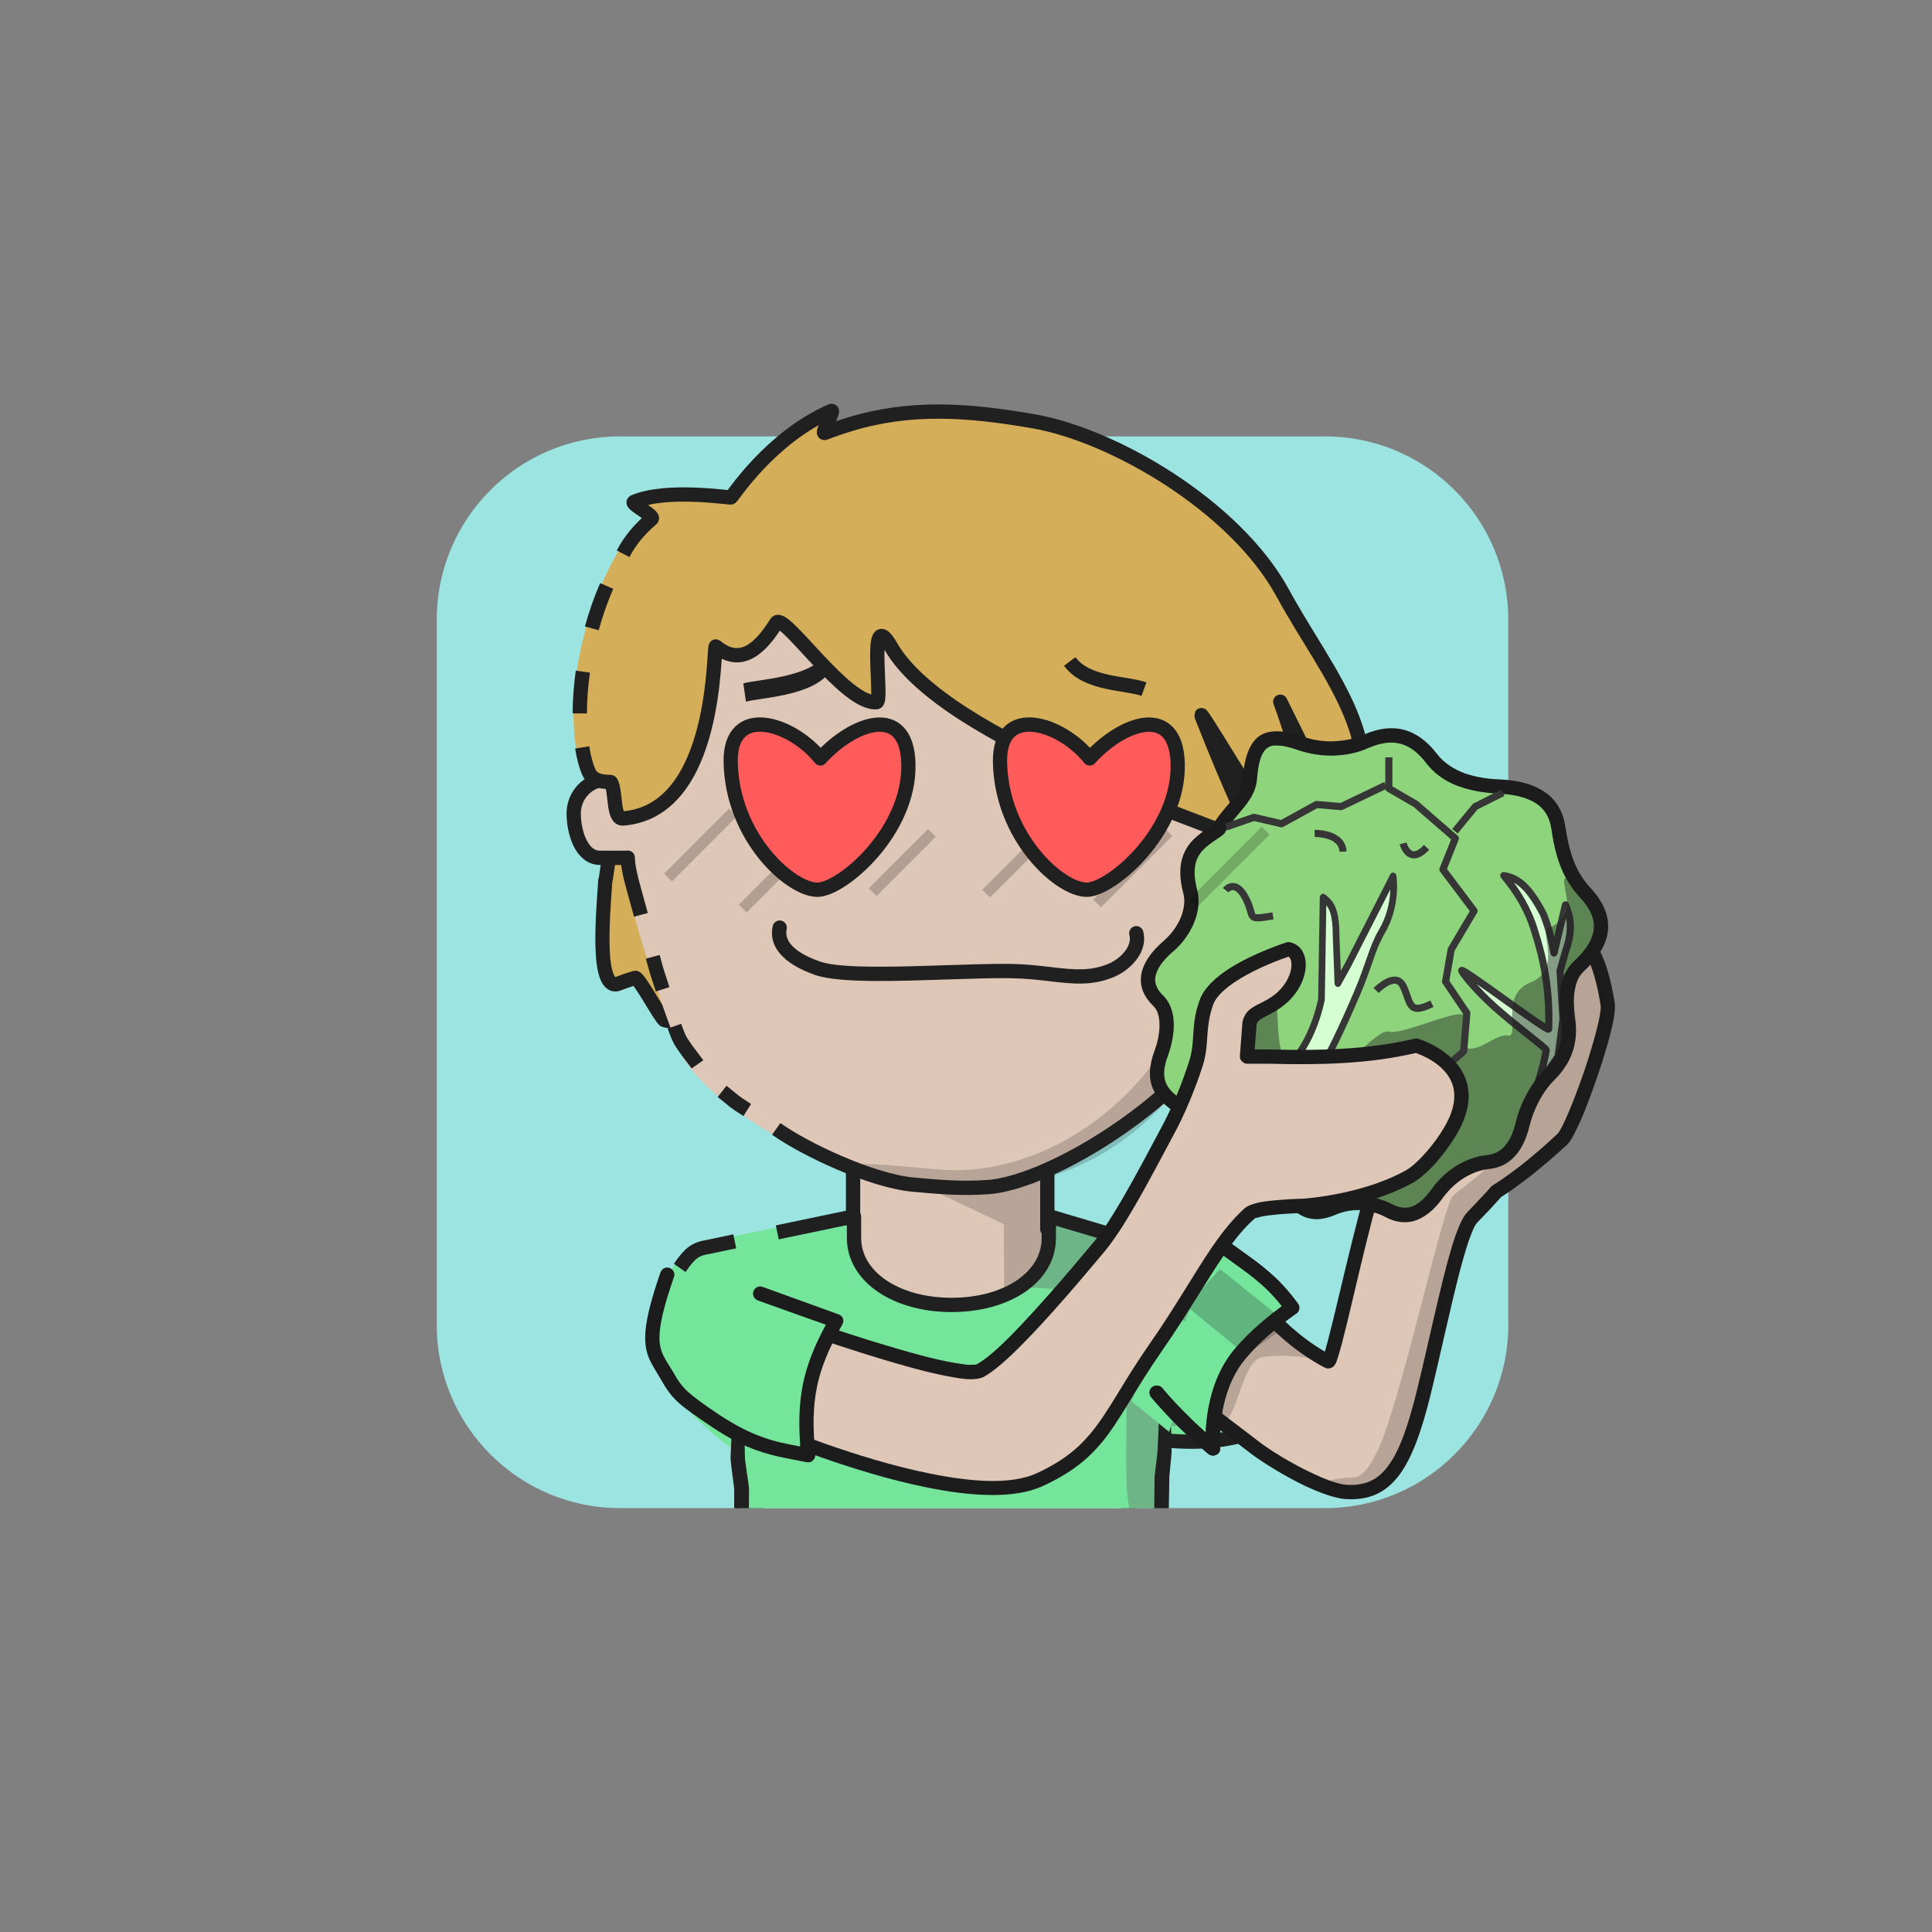 <?xml version="1.0" encoding="UTF-8" standalone="no"?>
<!DOCTYPE svg PUBLIC "-//W3C//DTD SVG 1.1//EN" "http://www.w3.org/Graphics/SVG/1.1/DTD/svg11.dtd">
<svg xmlns="http://www.w3.org/2000/svg" xmlns:xlink="http://www.w3.org/1999/xlink" xmlns:serif="http://www.serif.com/" width="100%" height="100%" viewBox="0 0 541 541" version="1.1" xml:space="preserve" style="fill-rule:evenodd;clip-rule:evenodd;stroke-linejoin:round;stroke-miterlimit:2;">
    <rect x="0" y="0" width="541" height="541" fill="#808080" stroke="none"/>
    <g transform="matrix(1,0,0,1,-9242,-4391)">
        <g id="Rover" transform="matrix(0.92,0,0,1.307,9277.02,4378.3)">
            <rect x="-37.05" y="10.062" width="586.957" height="413.292" style="fill:none;"/>
            <g transform="matrix(1.602,0,0,1.182,72.819,85.186)">
                <g id="dessert">
                    <path d="M217.349,48.484C217.349,30.131 201.756,15.253 182.522,15.253C145.109,15.253 86.002,15.253 48.59,15.253C29.355,15.253 13.763,30.131 13.763,48.484L13.763,176.277C13.763,194.63 29.355,209.508 48.59,209.508L182.522,209.508C201.756,209.508 217.349,194.63 217.349,176.277L217.349,48.484Z" style="fill:none;"/>
                    <clipPath id="_clip1">
                        <path d="M217.349,48.484C217.349,30.131 201.756,15.253 182.522,15.253C145.109,15.253 86.002,15.253 48.59,15.253C29.355,15.253 13.763,30.131 13.763,48.484L13.763,176.277C13.763,194.63 29.355,209.508 48.59,209.508L182.522,209.508C201.756,209.508 217.349,194.63 217.349,176.277L217.349,48.484Z"/>
                    </clipPath>
                    <g clip-path="url(#_clip1)">
                        <g transform="matrix(0.535,0,0,0.558,-6.599,-251.659)">
                            <rect x="32.765" y="466.616" width="392.585" height="379.107" style="fill:rgb(155,228,225);"/>
                        </g>
                    </g>
                </g>
            </g>
        </g>
    </g>
<g transform="matrix(1,0,0,1,-3290,-5611)">
        <g id="gYUn1m_b1_h9_bg_shortEyeCover" transform="matrix(0.92,0,0,1.307,3324.23,5598.75)">
            <rect x="-37.05" y="10.062" width="586.957" height="413.292" style="fill:none;"/>
            <g transform="matrix(0.667,0,0,0.667,85.476,47.913)">
                <g id="Hair-back" serif:id="gYUn1m_Hair back">
                    <g id="gYUn1m_surfer-back">
                        <g id="gYUn1m_hair1-2" transform="matrix(1.63,0,0,1.17,-480.213,338.893)">
                            <path d="M351.224,-97.29C351.36,-95.979 355.216,-127.135 355.47,-126.965C368.339,-212.613 433.953,-198.617 433.953,-198.617L486.376,-197.811C536.688,-189.577 533.88,-169.383 540.911,-128.994C541.41,-128.25 545.42,-109.224 546.331,-101.247C546.76,-97.481 550.061,-84.967 548.196,-83.64C545.797,-81.933 543.039,-82.881 543.273,-80.649C544.057,-73.161 542.966,-62.933 541.26,-62.639C538.648,-62.189 521.317,-67.571 518.889,-67.323C481.691,-63.522 418.678,-78.265 382.836,-71.646C371.019,-69.464 383.401,-55.324 367.794,-58.995C366.914,-59.202 360.595,-70.853 359.594,-70.571C358.57,-70.283 356.235,-69.534 355.101,-69.057C348.484,-66.273 350.634,-88.365 351.224,-97.29Z" style="fill:rgb(212,174,88);stroke:rgb(32,32,32);stroke-width:3.96px;"/>
                        </g>
                        <g id="hair1-21" serif:id="gYUn1m_hair1-2" transform="matrix(1.63,0,0,1.17,-480.213,338.893)">
                            <path d="M518.889,-67.323C481.691,-63.522 486.376,-197.811 486.376,-197.811C536.688,-189.577 533.88,-169.383 540.911,-128.994C541.41,-128.25 545.42,-109.224 546.331,-101.247C546.76,-97.481 550.061,-84.967 548.196,-83.64C545.797,-81.933 543.039,-82.881 543.273,-80.649C544.057,-73.161 542.966,-62.933 541.26,-62.639C538.648,-62.189 521.317,-67.571 518.889,-67.323Z" style="fill:rgb(212,174,88);fill-opacity:0.2;"/>
                        </g>
                    </g>
                </g>
            </g>
        </g>
    </g><g transform="matrix(1,0,0,1,-3922,-6802)">
        <g id="v2UzBO_Rover" transform="matrix(0.92,0,0,1.307,3957.03,6789.82)">
            <rect x="-37.05" y="10.062" width="586.957" height="413.292" style="fill:none;"/>
            <g transform="matrix(1.602,0,0,1.182,71.469,84.805)">
                <g id="v2UzBO_skins">
                    <g id="Diamond-Face-White" serif:id="v2UzBO_Diamond Face White">
                        <path d="M217.349,48.484C217.349,30.131 201.756,15.253 182.522,15.253L48.59,15.253C29.355,15.253 13.763,30.131 13.763,48.484L13.763,176.277C13.763,194.63 29.355,209.508 48.59,209.508L182.522,209.508C201.756,209.508 217.349,194.63 217.349,176.277L217.349,48.484Z" style="fill:none;"/>
                        <clipPath id="v2UzBO__clip1">
                            <path d="M217.349,48.484C217.349,30.131 201.756,15.253 182.522,15.253L48.59,15.253C29.355,15.253 13.763,30.131 13.763,48.484L13.763,176.277C13.763,194.63 29.355,209.508 48.59,209.508L182.522,209.508C201.756,209.508 217.349,194.63 217.349,176.277L217.349,48.484Z"/>
                        </clipPath>
                        <g clip-path="url(#v2UzBO__clip1)">
                            <g id="v2UzBO_skin2" transform="matrix(0.416,0,0,0.564,8.745,-26.529)">
                                <g>
                                    <g transform="matrix(1.63,0,0,1.148,-861.8,-526.88)">
                                        <path d="M610.007,774.953C610.007,774.953 625.425,774.297 627.023,789.682L627.695,800.364L626.844,825.589L730.109,826.205L740.898,797.011C740.534,779.997 760.04,785.809 760.404,773.028C760.521,768.9 761.024,757.984 753.996,755.737L708.423,745.403L708.423,716.914L653.995,716.914L653.995,745.403L618.6,757.036C611.665,759.413 610.002,768.164 610.007,774.953Z" style="fill:rgb(222,199,182);stroke:rgb(32,32,32);stroke-width:4px;"/>
                                    </g>
                                    <g transform="matrix(1.878,0,0,1.412,-295.733,-22.317)">
                                        <path d="M313.592,225.533L300.253,223.265L274.853,235.067L302.85,247.545L302.956,261.91C302.977,261.947 308.321,264.338 311.61,263.09C316.187,261.352 328.072,260.443 329.265,261.077C335.413,264.349 333.638,263.054 336.544,264.86C339.357,266.608 329.439,267.584 331.26,274.674C334.695,288.053 340.138,294.549 340.138,294.549L361.559,280.865L363.678,279.149L365.783,275.764C366.658,270.113 357.54,262.38 354.904,258.499L313.592,250.006L313.592,225.533Z" style="fill:rgb(32,32,32);fill-opacity:0.2;"/>
                                    </g>
                                    <g transform="matrix(1.63,0,0,1.148,-1053.36,-526.88)">
                                        <path d="M739.621,781.29L737.459,802.601C737.451,802.718 737.455,802.834 737.471,802.95L738.738,814.005C738.738,814.005 738.855,824.631 738.855,824.631C739.866,825.167 740.319,825.607 740.869,825.599C741.419,825.592 741.859,825.139 741.851,824.589L742.855,824.575L742.671,813.857C742.67,813.779 742.664,813.701 742.654,813.623L740.953,802.606C740.953,802.606 741.61,781.422 741.61,781.422C741.647,780.873 741.231,780.398 740.682,780.361C740.133,780.325 739.658,780.741 739.621,781.29Z" style="fill:rgb(32,32,32);"/>
                                    </g>
                                    <g transform="matrix(1.63,0,0,1.148,-863.62,-526.88)">
                                        <path d="M739.621,781.417L740.19,802.622C740.19,802.622 738.749,813.669 738.749,813.669C738.74,813.75 738.736,813.831 738.737,813.913L738.855,824.631C739.866,825.167 740.319,825.607 740.869,825.599C741.419,825.592 741.859,825.139 741.851,824.589L742.855,824.575L742.673,813.954C742.673,813.954 743.676,802.909 743.676,802.909C743.687,802.809 743.69,802.709 743.684,802.609L741.611,781.294C741.577,780.745 741.103,780.327 740.554,780.361C740.005,780.395 739.587,780.868 739.621,781.417Z" style="fill:rgb(32,32,32);"/>
                                    </g>
                                </g>
                            </g>
                        </g>
                    </g>
                </g>
            </g>
            <g transform="matrix(1.602,0,0,1.182,71.469,84.805)">
                <g id="v2UzBO_shirts">
                    <g id="v2UzBO_blueShirt">
                        <path d="M217.349,48.484C217.349,30.131 201.756,15.253 182.522,15.253L48.59,15.253C29.355,15.253 13.763,30.131 13.763,48.484L13.763,176.277C13.763,194.63 29.355,209.508 48.59,209.508L182.522,209.508C201.756,209.508 217.349,194.63 217.349,176.277L217.349,48.484Z" style="fill:none;"/>
                        <clipPath id="v2UzBO__clip2">
                            <path d="M217.349,48.484C217.349,30.131 201.756,15.253 182.522,15.253L48.59,15.253C29.355,15.253 13.763,30.131 13.763,48.484L13.763,176.277C13.763,194.63 29.355,209.508 48.59,209.508L182.522,209.508C201.756,209.508 217.349,194.63 217.349,176.277L217.349,48.484Z"/>
                        </clipPath>
                        <g clip-path="url(#v2UzBO__clip2)">
                            <g transform="matrix(0.835,0,0,0.796,-128.461,-41.088)">
                                <path d="M225.379,277.291L222.437,268.134C223.055,257.706 231.465,252.961 238.737,252.961L263.535,247.779C263.006,249.128 265.592,251.068 265.592,252.533C265.592,261.364 275.842,268.533 288.467,268.533C301.092,268.533 311.342,261.364 311.342,252.533C311.342,251.068 311.06,249.649 310.532,248.3L341.792,255.3C349.064,255.3 354.968,261.204 354.968,268.476L356.985,296.14C357.185,298.212 339.31,299.44 337.238,299.04L336.198,346.853L238.526,346.853L240.472,312.841L239.016,301.524C237.944,301.324 227.57,292.475 227.37,290.603L225.379,277.291Z" style="fill:rgb(118,229,156);"/>
                            </g>
                            <g transform="matrix(0.835,0,0,0.796,-128.461,-41.088)">
                                <path d="M311.1,249.209L341.792,255.3C349.064,255.3 354.968,261.204 354.968,268.476L357.434,297.069L338.019,296.039L334.951,321.363C335.151,323.435 330.742,325.539 329.718,327.384C328.819,329.003 330.431,337.716 329.608,321.042C329.318,315.159 328.4,314.178 328.26,308.436C328.021,298.558 328.606,291.118 327.871,286.658C327.039,281.608 336.201,271.106 330.211,268.549C322.967,265.457 300.774,263.239 301.742,265.532C302.752,267.921 313.404,252.334 311.1,249.209Z" style="fill:rgb(92,92,92);fill-opacity:0.35;"/>
                            </g>
                            <g transform="matrix(0.835,0,0,0.796,-128.461,-41.088)">
                                <path d="M226.609,260.101C228.993,256.701 230.043,255.815 233.221,255.3L239.139,254.052" style="fill:none;stroke:rgb(32,32,32);stroke-width:3.25px;"/>
                            </g>
                            <g transform="matrix(0.835,0,0,0.796,-128.461,-41.088)">
                                <path d="M248.813,252.011L266.266,248.369C266.286,250.952 266.278,251.823 266.278,253.288C266.278,262.119 275.842,268.533 288.467,268.533C301.092,268.533 310.588,262.187 310.588,253.356C310.588,251.891 310.649,249.992 310.532,248.3L339.82,257.015C347.092,257.015 352.996,262.919 352.996,270.191L356.956,297.533C351.306,299.492 344.75,300.093 337.331,299.398" style="fill:none;stroke:rgb(32,32,32);stroke-width:3.25px;"/>
                            </g>
                            <g transform="matrix(0.679,0,0,0.648,-6.676,-8.989)">
                                <path d="M235.959,350.276L236.33,328.306L236.962,321.591C236.855,316.371 236.74,310.756 236.533,305.567C236.375,301.63 236.16,297.954 235.941,294.878C235.928,294.358 235.494,293.947 234.974,293.961C234.453,293.974 234.042,294.408 234.056,294.928C234.012,297.287 233.91,299.995 233.804,302.906C233.591,308.778 233.314,315.428 233.005,321.535L232.198,328.238L231.96,350.228C231.946,351.332 232.832,352.239 233.935,352.252C235.039,352.265 235.946,351.38 235.959,350.276Z" style="fill:rgb(32,32,32);"/>
                            </g>
                            <g transform="matrix(0.679,0,0,0.648,-87.407,-8.989)">
                                <path d="M237.775,349.642C238.228,349.55 238.018,349.262 237.657,348.982C237.669,348.778 237.682,348.549 237.673,348.329C237.539,344.984 237.543,337.581 237.613,332.287C237.617,331.899 237.549,331.108 237.422,330.12C237.11,327.705 236.453,323.891 236.459,322.857L235.941,294.929C235.955,294.408 235.544,293.975 235.024,293.961C234.504,293.947 234.07,294.357 234.056,294.878C233.71,299.824 233.305,305.584 232.974,311.628C232.772,315.297 232.617,319.06 232.447,322.799C232.435,323.209 232.489,323.994 232.596,324.963C232.866,327.424 233.477,331.289 233.463,332.248C233.432,337.616 233.476,345.123 233.651,348.514C233.698,349.441 233.765,350.105 233.828,350.415C234.064,351.574 234.83,351.938 235.086,352.042C236.105,352.466 237.277,351.983 237.701,350.964C237.882,350.528 237.898,350.064 237.775,349.642ZM236.925,348.507C237.239,348.706 237.484,348.983 237.643,349.302C237.638,349.524 237.658,349.665 237.757,349.647L237.775,349.642C237.742,349.525 237.697,349.411 237.643,349.302C237.644,349.208 237.651,349.099 237.657,348.982C237.43,348.804 237.143,348.629 236.925,348.507Z" style="fill:rgb(32,32,32);"/>
                            </g>
                        </g>
                    </g>
                </g>
            </g>
            <g id="v2UzBO_border_mask" transform="matrix(1.602,0,0,1.182,72.819,85.186)">
                <path d="M217.349,48.484C217.349,30.131 201.756,15.253 182.522,15.253L48.59,15.253C29.355,15.253 13.763,30.131 13.763,48.484L13.763,176.277C13.763,194.63 29.355,209.508 48.59,209.508L182.522,209.508C201.756,209.508 217.349,194.63 217.349,176.277L217.349,48.484Z" style="fill:none;"/>
            </g>
        </g>
    </g><g transform="matrix(1,0,0,1,-771,-614)">
        <g id="YjUlOY_Avatar_ssal" transform="matrix(0.92,0,0,1.307,805.398,601.739)">
            <rect x="-37.05" y="10.062" width="586.957" height="413.292" style="fill:none;"/>
            <g transform="matrix(1.602,0,0,1.182,71.469,84.805)">
                <g id="YjUlOY_skins">
                    <g id="oval-N-white" serif:id="YjUlOY_oval N white">
                        <path d="M217.349,48.484C217.349,30.131 201.756,15.253 182.522,15.253L48.59,15.253C29.355,15.253 13.763,30.131 13.763,48.484L13.763,176.277C13.763,194.63 29.355,209.508 48.59,209.508L182.522,209.508C201.756,209.508 217.349,194.63 217.349,176.277L217.349,48.484Z" style="fill:none;"/>
                        <clipPath id="YjUlOY__clip1">
                            <path d="M217.349,48.484C217.349,30.131 201.756,15.253 182.522,15.253L48.59,15.253C29.355,15.253 13.763,30.131 13.763,48.484L13.763,176.277C13.763,194.63 29.355,209.508 48.59,209.508L182.522,209.508C201.756,209.508 217.349,194.63 217.349,176.277L217.349,48.484Z"/>
                        </clipPath>
                        <g clip-path="url(#YjUlOY__clip1)">
                            <g id="YjUlOY_skin2" transform="matrix(0.416,0,0,0.564,8.745,-26.529)">
                                <g transform="matrix(1.63,0,0,1.148,-1172.53,-2972.84)">
                                    <path d="M860.384,2864.43C857.415,2864.35 854.473,2863.85 851.649,2862.93C829.366,2855.43 801.604,2838.81 796.243,2825.34C792.356,2815.57 781.221,2783.95 781.135,2772.97C780.61,2773.06 775.755,2771.49 775.204,2771.49C770.072,2771.49 766.985,2764.98 766.985,2759.73C766.985,2754.48 771.151,2750.22 776.283,2750.22C777.408,2750.22 778.486,2750.43 779.484,2750.8C787.741,2705.8 826.123,2671.9 873.489,2671.9C920.892,2671.9 958.583,2706.45 966.797,2751.5C967.865,2751.06 969.031,2750.82 970.252,2750.82C975.384,2750.82 978.596,2755.44 978.596,2760.68C978.596,2765.93 972.775,2773.21 967.644,2773.21C966.997,2773.21 962.854,2772.12 962.245,2771.99C962.203,2777.87 961.123,2789.86 957.072,2801.04C952.554,2813.52 944.93,2825.14 943.075,2829.6C937.014,2844.15 889.484,2865.43 886.085,2865.1C886.052,2865.09 886.018,2865.08 885.983,2865.08C885.968,2865.07 868.567,2864.63 860.384,2864.43Z" style="fill:rgb(222,199,182);"/>
                                </g>
                                <g transform="matrix(2.005,0,0,1.412,-329.647,-22.317)">
                                    <g id="YjUlOY_shadows">
                                        <g id="YjUlOY_shadow_norm">
                                            <path d="M289.848,239.971C286.492,239.971 267.844,236.525 266.003,234.829C263.627,232.641 281.963,234.985 288.04,235.279C294.958,235.613 302.359,234.258 309.583,231.208C321.928,225.995 333.755,215.832 341.766,200.69C364.68,157.376 341.048,125.397 336.735,117.922C322.039,92.453 277.797,82.791 289.848,82.791C328.387,82.791 358.844,110.942 365.522,147.562C366.391,147.206 368.978,146.659 369.97,146.659C374.142,146.659 375.305,151.41 375.305,155.676C375.305,159.942 371.918,165.161 367.746,165.161C367.22,165.161 362.727,164.053 362.231,163.948C353.26,208.694 333.032,239.971 289.848,239.971Z" style="fill:rgb(32,32,32);fill-opacity:0.2;"/>
                                        </g>
                                    </g>
                                </g>
                                <g transform="matrix(1.63,0,0,1.148,-1172.53,-2972.84)">
                                    <path d="M785.815,2788.11C783.963,2781.22 782.155,2775.75 782.126,2772.1C781.601,2772.19 774.861,2772.14 774.31,2772.14C769.178,2772.14 766.985,2764.98 766.985,2759.73C766.985,2754.48 771.151,2750.22 776.283,2750.22C777.408,2750.22 778.486,2750.43 779.484,2750.8C787.741,2705.8 826.123,2671.9 873.489,2671.9C920.892,2671.9 958.583,2706.45 966.797,2751.5C967.865,2751.06 969.031,2750.82 970.252,2750.82C975.384,2750.82 978.596,2755.44 978.596,2760.68C978.596,2765.93 973.063,2773.36 967.931,2773.36C967.285,2773.36 962.2,2774.16 961.59,2774.03C960.163,2795.44 950.643,2819.93 940.465,2830.58C921.931,2849.96 896.197,2863.34 883.219,2864.31C875.549,2864.89 868.768,2864.23 862.064,2863.63C850.579,2862.6 831.739,2853.75 823.737,2848.03" style="fill:none;stroke:rgb(32,32,32);stroke-width:4px;"/>
                                </g>
                                <g transform="matrix(1.63,0,0,1.148,-1173.58,-2971.34)">
                                    <path d="M816.26,2841.44C811.803,2838.61 812.902,2839.1 809.205,2836.22" style="fill:none;stroke:rgb(32,32,32);stroke-width:4px;"/>
                                </g>
                                <g transform="matrix(1.63,0,0,1.148,-1168.27,-2970.78)">
                                    <path d="M799.057,2828.16C798.414,2827.24 796.343,2824.66 795.765,2823.79C794.446,2821.82 794.035,2821.56 792.599,2817.48" style="fill:none;stroke:rgb(32,32,32);stroke-width:4px;"/>
                                </g>
                                <g transform="matrix(1.63,0,0,1.148,-1167.95,-2970.39)">
                                    <path d="M789.096,2806.82C787.361,2801.46 787.727,2802.91 786.332,2797.72" style="fill:none;stroke:rgb(32,32,32);stroke-width:4px;"/>
                                </g>
                            </g>
                            <g id="skin21" serif:id="YjUlOY_skin2">
                            </g>
                        </g>
                    </g>
                </g>
            </g>
        </g>
    </g><g transform="matrix(1,0,0,1,-2647,-5611)">
        <g id="lPUQjQ_b1_h9_fg_shortEyeCover" transform="matrix(0.92,0,0,1.307,2681.63,5598.75)">
            <rect x="-37.05" y="10.062" width="586.957" height="413.292" style="fill:none;"/>
            <g transform="matrix(1.087,0,0,0.765,60.776,60.156)">
                <g id="Hair-front" serif:id="lPUQjQ_Hair front">
                    <g id="lPUQjQ_surfer">
                        <g transform="matrix(1,0,0,1,-491.973,-1.81)">
                            <path d="M569.711,99.531C560.646,120.527 560.588,142.224 564.472,151.069C565.923,154.373 572.384,154.237 572.515,154.486C573.965,157.239 573.017,164.873 575.868,164.652C602.79,162.566 601.071,115.816 601.884,116.48C607.732,121.25 613.133,119.062 618.794,109.887C620.819,106.606 638.144,132.893 646.878,132.08C648.809,131.901 644.168,104.725 650.893,116.491C666.041,142.996 740.486,165.92 749.299,170.681C757.827,175.289 755.072,179.67 737.884,135.926C736.248,131.763 767.87,185.827 771.306,185.435C774.515,185.069 766.218,148.585 759.92,131.947C759.67,131.289 778.921,170.716 779.159,170.205C791.531,143.643 773.667,125.427 760.574,101.452C747.26,77.072 713.115,57.267 690.832,53.408C672.347,50.206 656.388,49.084 639.412,54.257C636.9,55.023 634.567,55.829 632.402,56.662C631.102,57.162 635.37,50.008 634.189,50.524C617.095,57.984 606.61,74.409 606.121,74.734C605.813,74.938 588.258,72.073 578.979,75.985C577.818,76.474 583.318,80.38 582.17,80.992C577.232,83.623 572.222,93.714 569.711,99.531Z" style="fill:rgb(212,174,88);"/>
                        </g>
                        <g transform="matrix(1,0,0,1,-491.973,-1.81)">
                            <path d="M571.307,99.531C569.604,103.476 568.228,107.466 567.141,111.405" style="fill:none;stroke:rgb(32,32,32);stroke-width:4px;"/>
                        </g>
                        <g transform="matrix(1,0,0,1,-491.973,-1.81)">
                            <path d="M564.634,123.525C564.057,127.662 563.791,131.609 563.783,135.23" style="fill:none;stroke:rgb(32,32,32);stroke-width:4px;"/>
                        </g>
                        <g transform="matrix(1,0,0,1,-491.973,-1.81)">
                            <path d="M564.452,144.751C564.889,147.535 565.525,149.886 566.314,151.683C567.766,154.988 572.384,154.237 572.515,154.486C573.965,157.239 573.017,164.873 575.868,164.652C602.79,162.566 601.071,115.816 601.884,116.48C607.732,121.25 613.133,119.062 618.794,109.887C620.819,106.606 638.144,132.893 646.878,132.08C648.809,131.901 644.168,104.725 650.893,116.491C666.041,142.996 740.486,165.92 749.299,170.681C757.827,175.289 755.072,179.67 737.884,135.926C736.248,131.763 767.87,185.827 771.306,185.435C774.515,185.069 766.218,148.585 759.92,131.947C759.67,131.289 778.921,170.716 779.159,170.205C791.531,143.643 773.667,125.427 760.574,101.452C747.26,77.072 713.115,57.267 690.832,53.408C672.347,50.206 656.388,49.084 639.412,54.257C636.9,55.023 634.567,55.829 632.402,56.662C631.102,57.162 635.37,50.008 634.189,50.524C617.095,57.984 606.61,74.409 606.121,74.734C605.813,74.938 588.258,72.073 578.979,75.985C577.818,76.474 584.869,79.891 583.89,80.746C580.425,83.77 577.933,86.659 575.913,90.512" style="fill:none;stroke:rgb(32,32,32);stroke-width:4px;"/>
                        </g>
                    </g>
                </g>
            </g>
        </g>
    </g><g transform="matrix(1,0,0,1,-787,-15023)">
        <g id="5DUXa3_b1_m25_connivingMouth" transform="matrix(0.92,0,0,1.307,821.295,15009.9)">
            <rect x="-37.05" y="10.062" width="586.957" height="413.292" style="fill:none;"/>
            <g transform="matrix(0.361,0,0,0.437,172.122,-60.082)">
                <g id="5DUXa3_mouths">
                    <path id="5DUXa3_large_cheeky_mouth" d="M71.477,614.422C70,618.188 70.379,623.342 78.48,628.555C83.734,631.935 92.606,635.447 107.33,638.443C117.482,640.509 136.085,641.298 158.003,641.372C195.44,641.5 242.902,639.72 272.508,640.003C297.169,640.24 315.322,642.903 332.532,642.632C341.609,642.489 350.441,641.581 359.731,639.254C367.559,637.293 375.959,633.441 380.642,628.739C384.181,625.186 385.666,621.172 383.837,617.066C383.004,615.194 379.716,614.069 376.501,614.554C373.286,615.039 371.353,616.953 372.186,618.825C373.471,621.709 371.496,624.463 368.414,626.79C364.864,629.472 359.76,631.618 354.973,632.817C347.2,634.765 339.803,635.508 332.207,635.628C315.146,635.896 297.154,633.231 272.706,632.997C243.067,632.713 195.552,634.493 158.073,634.365C137.854,634.296 120.666,633.734 111.301,631.828C99.188,629.364 91.728,626.635 87.406,623.854C82.866,620.933 82.383,618.092 83.211,615.982C83.95,614.097 81.921,612.217 78.683,611.786C75.445,611.356 72.216,612.537 71.477,614.422Z" style="fill:rgb(32,32,32);"/>
                </g>
            </g>
        </g>
    </g><g transform="matrix(1,0,0,1,-3222,-6802)">
        <g id="1yU30X_Rover" transform="matrix(0.92,0,0,1.307,3256.9,6789.82)">
            <rect x="-37.05" y="10.062" width="586.957" height="413.292" style="fill:none;"/>
            <g>
                <g transform="matrix(1.087,0,0,0.765,-7819.31,-12794)">
                    <path d="M7509.13,17099.5C7509.13,17099.5 7518.36,17111.4 7530.47,17117.6C7531.91,17118.4 7541.28,17070.2 7546.05,17061.4C7549.33,17055.3 7548.39,17047.2 7550.64,17040.1C7554.68,17027.2 7563.39,17004.1 7563.39,17004.1C7569.03,17005.4 7573.65,17008.1 7569.79,17022.5L7564.86,17038.4L7570.86,17038.4L7590.6,17006.5C7590.6,17006.5 7603.24,16984.2 7608.74,17017.5C7609.63,17022.9 7599.24,17052.4 7596.06,17055.4C7585.21,17065.5 7577.61,17070 7577.61,17070C7577.61,17070 7575.1,17072.9 7570.84,17077.3C7566.93,17081.3 7562.05,17106.8 7557.26,17126.3C7552.06,17147.5 7546.77,17154.9 7535.44,17154.2C7528.96,17153.8 7515.29,17145.8 7510.38,17142.1C7495.24,17130.5 7489.48,17126.6 7488.53,17122.4C7484.18,17103.4 7509.13,17099.5 7509.13,17099.5Z" style="fill:rgb(222,199,182);"/>
                    <path d="M7529.56,17114.9C7526.1,17112.9 7522.93,17110.5 7520.22,17108.1C7514.43,17103.1 7510.71,17098.2 7510.71,17098.2C7510.26,17097.7 7509.54,17097.4 7508.82,17097.5C7508.82,17097.5 7495.66,17099.6 7489.41,17107.9C7486.63,17111.6 7485.12,17116.5 7486.58,17122.9C7487,17124.7 7488.12,17126.5 7490.36,17128.7C7493.63,17132 7499.5,17136.3 7509.17,17143.7C7512.12,17145.9 7518.16,17149.7 7523.99,17152.5C7528.27,17154.5 7532.46,17156 7535.32,17156.2C7541.92,17156.6 7546.69,17154.5 7550.58,17149.2C7553.92,17144.6 7556.6,17137.4 7559.2,17126.8C7561.99,17115.4 7564.81,17102 7567.44,17092C7568.51,17088 7569.54,17084.5 7570.53,17082C7571.15,17080.4 7571.7,17079.3 7572.27,17078.7C7573.6,17077.3 7574.76,17076.1 7575.73,17075.1C7577.39,17073.3 7578.49,17072.1 7578.92,17071.6C7579.88,17071 7583.34,17068.8 7588.41,17064.7C7591.02,17062.6 7594.07,17060 7597.42,17056.9C7598.04,17056.3 7598.95,17054.9 7599.94,17052.8C7601.7,17049.3 7603.95,17043.5 7605.94,17037.6C7607.93,17031.8 7609.65,17025.9 7610.39,17021.9C7610.77,17019.8 7610.88,17018.2 7610.72,17017.2C7609.62,17010.5 7608.22,17006 7606.72,17003C7605.16,17000 7603.4,16998.4 7601.73,16997.7C7599.31,16996.7 7596.87,16997.3 7594.74,16998.8C7591.55,17001 7589.11,17005.1 7588.88,17005.5C7588.89,17005.5 7569.74,17036.4 7569.74,17036.4C7569.74,17036.4 7567.58,17036.4 7567.58,17036.4C7567.58,17036.4 7571.7,17023.1 7571.7,17023.1C7571.7,17023.1 7571.71,17023.1 7571.72,17023.1C7573.64,17015.8 7573.5,17011.3 7572.35,17008.4C7570.82,17004.5 7567.55,17003 7563.82,17002.2C7562.85,17002 7561.86,17002.5 7561.51,17003.4C7561.51,17003.4 7557.5,17014.1 7553.65,17025C7551.82,17030.1 7550.03,17035.3 7548.73,17039.5C7547.16,17044.4 7547.11,17049.9 7546.15,17054.8C7545.77,17056.8 7545.22,17058.7 7544.29,17060.4C7540.51,17067.4 7533.83,17098.8 7530.44,17111.7C7530.11,17112.9 7529.81,17114 7529.56,17114.9ZM7508.32,17101.7C7509.76,17103.4 7513.08,17107.2 7517.59,17111.1C7521,17114.1 7525.1,17117.1 7529.56,17119.4C7530.11,17119.7 7531.73,17120 7532.64,17118.1C7533.03,17117.2 7533.61,17115.3 7534.31,17112.7C7537.63,17100.1 7544.1,17069.2 7547.81,17062.3C7548.94,17060.2 7549.62,17058 7550.08,17055.5C7551,17050.8 7551.02,17045.5 7552.54,17040.7C7553.84,17036.6 7555.61,17031.4 7557.42,17026.3C7560.34,17018 7563.35,17009.9 7564.63,17006.5C7566.37,17007.1 7567.87,17007.9 7568.63,17009.8C7569.58,17012.3 7569.45,17016 7567.87,17022C7567.86,17022 7562.95,17037.8 7562.95,17037.8C7562.76,17038.4 7562.87,17039 7563.25,17039.5C7563.62,17040.1 7564.22,17040.4 7564.86,17040.4L7570.86,17040.4C7571.55,17040.4 7572.19,17040 7572.56,17039.4L7592.3,17007.5C7592.32,17007.5 7592.33,17007.5 7592.34,17007.5C7592.34,17007.5 7593.9,17004.7 7596.13,17002.8C7597.33,17001.7 7598.72,17000.7 7600.18,17001.4C7601.22,17001.8 7602.18,17002.9 7603.15,17004.8C7604.53,17007.6 7605.76,17011.7 7606.77,17017.9C7606.88,17018.5 7606.73,17019.7 7606.46,17021.2C7605.74,17025 7604.07,17030.7 7602.16,17036.4C7600.23,17042 7598.05,17047.6 7596.35,17051.1C7595.66,17052.5 7595.13,17053.5 7594.69,17053.9C7591.42,17057 7588.45,17059.5 7585.9,17061.6C7580.16,17066.2 7576.59,17068.3 7576.59,17068.3C7576.4,17068.4 7576.24,17068.6 7576.1,17068.7C7576.1,17068.7 7574.93,17070.1 7572.81,17072.3C7571.86,17073.3 7570.72,17074.5 7569.41,17075.9C7568.07,17077.2 7566.49,17080.9 7564.97,17086C7561.94,17096.2 7558.61,17112.4 7555.32,17125.8C7552.88,17135.7 7550.48,17142.6 7547.35,17146.8C7544.35,17151 7540.65,17152.5 7535.57,17152.2C7533.07,17152 7529.45,17150.6 7525.71,17148.8C7520.16,17146.2 7514.41,17142.6 7511.6,17140.5C7503.94,17134.6 7498.7,17130.8 7495.27,17127.8C7492.4,17125.3 7490.88,17123.7 7490.48,17122C7489.35,17117 7490.45,17113.2 7492.61,17110.3C7496.98,17104.5 7505.32,17102.3 7508.32,17101.7L7508.32,17101.7Z" style="fill:rgb(28,28,28);"/>
                </g>
                <g transform="matrix(1.087,0,0,0.765,-7819.31,-12794)">
                    <path d="M7509.13,17099.5C7509.13,17099.5 7518.36,17111.4 7530.47,17117.6C7531.06,17117.9 7520.13,17115 7511.87,17116.5C7506.42,17117.4 7505.23,17133.7 7500.54,17135.2C7494.97,17136.9 7488.84,17123.8 7488.53,17122.4C7484.18,17103.4 7509.13,17099.5 7509.13,17099.5Z" style="fill:rgb(32,32,32);fill-opacity:0.2;"/>
                </g>
                <g transform="matrix(1.087,0,0,0.765,-7819.31,-12794)">
                    <path d="M7535.44,17154.2C7528.96,17153.8 7525.31,17150.6 7537.94,17150.1C7538.6,17150 7542.5,17149.6 7547.2,17135.2C7553.93,17114.5 7562.29,17076.9 7565.11,17071.7C7566.14,17069.8 7577.52,17063.7 7581.01,17054.8C7588.63,17035.4 7590.6,17006.5 7590.6,17006.5C7590.6,17006.5 7602.44,16984.2 7607.94,17017.5C7608.83,17022.9 7598.44,17052.4 7595.25,17055.4C7584.4,17065.5 7577.61,17070 7577.61,17070C7577.61,17070 7575.1,17072.9 7570.84,17077.3C7566.93,17081.3 7562.05,17106.8 7557.26,17126.3C7552.06,17147.5 7546.77,17154.9 7535.44,17154.2Z" style="fill:rgb(28,28,28);fill-opacity:0.2;"/>
                </g>
                <g transform="matrix(1.087,0,0,0.765,-7958.47,-12812)">
                    <path d="M7627.88,16992C7630.6,16987.1 7636.17,16983.3 7636.59,16977.9C7637.52,16966 7642.2,16965.1 7650.81,16968.1C7656.06,16969.9 7662.88,16970.3 7669.14,16967.5C7676.86,16964.1 7682.59,16966 7687.44,16972.3C7692.37,16978.7 7700.81,16979.9 7706.71,16980.2C7716.87,16980.7 7721.94,16984.7 7722.96,16991.7C7724.03,16999.1 7725.84,17004.9 7730.43,17009.8C7737.24,17017.1 7735.95,17023.8 7728.76,17030.4C7724.65,17034.2 7725.09,17040.9 7725.71,17045.7C7726.1,17048.6 7725.91,17051.4 7724.97,17054.1C7724.16,17056.4 7722.79,17058.5 7720.78,17060.5C7716.56,17064.8 7714.09,17070 7712.94,17074.8C7711.2,17082 7707.65,17084.9 7703.14,17085.4C7697.42,17086 7692.26,17089.7 7689.18,17094C7685.08,17099.7 7680.54,17101.6 7675.6,17099C7671.19,17096.6 7665.14,17095.9 7659.78,17098.3C7655.13,17100.3 7650.53,17100.1 7646.71,17092.5C7644.23,17087.6 7637.23,17086.7 7633.1,17083.6C7623.68,17076.6 7616.97,17070 7616.97,17070C7612.19,17066.6 7608.65,17063.3 7611.74,17054.9C7613.55,17050 7614.3,17043.5 7610.89,17040.1C7605.84,17035.2 7607.87,17030 7614.09,17024.6C7618.07,17021.1 7621.26,17014.9 7619.9,17009.7C7616.88,16998.2 7623.03,16995.6 7627.88,16992Z" style="fill:rgb(142,212,124);"/>
                    <clipPath id="1yU30X__clip1">
                        <path d="M7627.88,16992C7630.6,16987.1 7636.17,16983.3 7636.59,16977.9C7637.52,16966 7642.2,16965.1 7650.81,16968.1C7656.06,16969.9 7662.88,16970.3 7669.14,16967.5C7676.86,16964.1 7682.59,16966 7687.44,16972.3C7692.37,16978.7 7700.81,16979.9 7706.71,16980.2C7716.87,16980.7 7721.94,16984.7 7722.96,16991.7C7724.03,16999.1 7725.84,17004.9 7730.43,17009.8C7737.24,17017.1 7735.95,17023.8 7728.76,17030.4C7724.65,17034.2 7725.09,17040.9 7725.71,17045.7C7726.1,17048.6 7725.91,17051.4 7724.97,17054.1C7724.16,17056.4 7722.79,17058.5 7720.78,17060.5C7716.56,17064.8 7714.09,17070 7712.94,17074.8C7711.2,17082 7707.65,17084.9 7703.14,17085.4C7697.42,17086 7692.26,17089.7 7689.18,17094C7685.08,17099.7 7680.54,17101.6 7675.6,17099C7671.19,17096.6 7665.14,17095.9 7659.78,17098.3C7655.13,17100.3 7650.53,17100.1 7646.71,17092.5C7644.23,17087.6 7637.23,17086.7 7633.1,17083.6C7623.68,17076.6 7616.97,17070 7616.97,17070C7612.19,17066.6 7608.65,17063.3 7611.74,17054.9C7613.55,17050 7614.3,17043.5 7610.89,17040.1C7605.84,17035.2 7607.87,17030 7614.09,17024.6C7618.07,17021.1 7621.26,17014.9 7619.9,17009.7C7616.88,16998.2 7623.03,16995.6 7627.88,16992Z"/>
                    </clipPath>
                    <g clip-path="url(#1yU30X__clip1)">
                        <path d="M7716.84,17064.4C7717.9,17061.2 7718.9,17057.9 7719.56,17054C7719.65,17053.5 7711.62,17047.7 7705.09,17041.9C7699.85,17037.2 7695.84,17032.2 7695.9,17031.7C7695.99,17030.8 7720.17,17049.1 7720.23,17048.1C7720.65,17037.2 7718.84,17028.5 7716.3,17020.6C7714.43,17014.4 7711.32,17009.5 7707.68,17005.1C7711.22,17005.8 7714.33,17007.4 7718.76,17015.9C7719.72,17018.4 7720.78,17021.4 7721.73,17026.8L7724.95,17013.3C7726.26,17016.5 7727.22,17020 7724.95,17026.4L7723.43,17031.8L7724.26,17045.3L7722.87,17055.8L7716.84,17064.4Z" style="fill:rgb(213,255,211);stroke:rgb(54,54,54);stroke-width:2px;"/>
                    </g>
                    <path d="M7626.35,16990.7C7623.36,16992.9 7620.06,16994.8 7618.35,16998.4C7617.02,17001.1 7616.54,17004.8 7617.97,17010.2C7618.54,17012.4 7618.09,17014.8 7617.13,17017.1C7616.12,17019.4 7614.54,17021.5 7612.78,17023.1C7608.77,17026.5 7606.43,17030 7606.09,17033.4C7605.8,17036.2 7606.78,17038.9 7609.5,17041.6C7610.91,17042.9 7611.31,17045 7611.27,17047.3C7611.23,17049.6 7610.65,17052.1 7609.87,17054.2C7608.28,17058.5 7608.3,17061.7 7609.19,17064.2C7610.28,17067.3 7612.73,17069.4 7615.69,17071.5C7616.3,17072.1 7619.2,17074.9 7623.54,17078.5C7625.94,17080.6 7628.77,17082.9 7631.91,17085.2C7634.8,17087.3 7639.07,17088.4 7642.25,17090.6C7643.36,17091.3 7644.32,17092.2 7644.93,17093.4C7646.79,17097.1 7648.89,17099.2 7651.01,17100.3C7654.07,17101.9 7657.31,17101.5 7660.57,17100.1C7662.87,17099.1 7665.31,17098.7 7667.66,17098.8C7670.19,17099 7672.62,17099.7 7674.65,17100.8C7677.3,17102.2 7679.86,17102.5 7682.31,17101.9C7685.28,17101.1 7688.16,17098.9 7690.81,17095.1C7692.23,17093.2 7694.14,17091.3 7696.35,17089.9C7698.45,17088.6 7700.83,17087.6 7703.34,17087.3C7705.88,17087.1 7708.15,17086.2 7710.08,17084.4C7712.15,17082.5 7713.84,17079.6 7714.89,17075.2C7715.45,17072.9 7716.35,17070.5 7717.65,17068.1C7718.82,17065.9 7720.32,17063.8 7722.2,17062C7723.26,17060.9 7724.16,17059.8 7724.9,17058.6C7725.73,17057.4 7726.38,17056.1 7726.85,17054.7C7727.39,17053.2 7727.71,17051.7 7727.84,17050.1C7727.96,17048.6 7727.9,17047 7727.69,17045.4C7727.34,17042.7 7727.03,17039.4 7727.69,17036.5C7728.07,17034.7 7728.79,17033.1 7730.11,17031.9C7734.1,17028.2 7736.38,17024.5 7736.82,17020.7C7737.29,17016.8 7735.83,17012.7 7731.89,17008.5C7729.71,17006.1 7728.22,17003.6 7727.14,17000.7C7726.09,16997.9 7725.44,16994.8 7724.94,16991.5C7724.41,16987.8 7722.88,16984.8 7720.32,16982.6C7717.37,16980.1 7712.95,16978.5 7706.81,16978.2C7703.87,16978.1 7700.26,16977.7 7696.82,16976.5C7693.91,16975.4 7691.11,16973.8 7689.03,16971.1C7686.26,16967.5 7683.2,16965.2 7679.76,16964.3C7676.4,16963.4 7672.63,16963.8 7668.33,16965.7C7665.6,16966.9 7662.74,16967.4 7659.98,16967.5C7656.93,16967.6 7654,16967.1 7651.46,16966.2C7645.95,16964.3 7641.8,16964.1 7638.99,16966.2C7636.7,16968 7635.08,16971.5 7634.59,16977.8C7634.49,16979.2 7633.94,16980.4 7633.2,16981.6C7631.29,16984.7 7628.25,16987.4 7626.35,16990.7L7626.35,16990.7ZM7629.07,16993.7C7629.31,16993.5 7629.5,16993.3 7629.64,16993C7631.48,16989.6 7634.65,16986.8 7636.6,16983.7C7637.68,16982 7638.42,16980.1 7638.58,16978.1C7638.94,16973.5 7639.73,16970.7 7641.42,16969.4C7642.21,16968.8 7643.18,16968.6 7644.32,16968.7C7645.97,16968.7 7647.92,16969.2 7650.16,16970C7653.11,16971 7656.53,16971.6 7660.09,16971.5C7663.34,16971.4 7666.71,16970.8 7669.94,16969.3C7673.26,16967.9 7676.15,16967.5 7678.74,16968.2C7681.4,16968.9 7683.71,16970.7 7685.86,16973.5C7687.91,16976.2 7690.51,16978.1 7693.31,16979.4C7697.76,16981.4 7702.7,16982 7706.61,16982.2C7710.67,16982.4 7713.86,16983.2 7716.22,16984.6C7718.98,16986.2 7720.51,16988.7 7720.99,16992C7721.64,16996.5 7722.58,17000.5 7724.21,17004.1C7725.39,17006.6 7726.93,17009 7728.97,17011.2C7731.9,17014.3 7733.2,17017.3 7732.85,17020.2C7732.5,17023.2 7730.55,17026.1 7727.4,17029C7725.46,17030.8 7724.35,17033.1 7723.79,17035.6C7723.02,17039 7723.32,17042.9 7723.73,17045.9C7723.9,17047.2 7723.95,17048.5 7723.85,17049.8C7723.75,17051 7723.5,17052.2 7723.08,17053.4C7722.71,17054.4 7722.21,17055.5 7721.56,17056.4C7720.95,17057.4 7720.22,17058.3 7719.36,17059.1C7717.21,17061.3 7715.49,17063.7 7714.14,17066.2C7712.66,17068.9 7711.64,17071.6 7711,17074.3C7710.34,17077 7709.42,17079.1 7708.24,17080.5C7706.81,17082.3 7704.99,17083.2 7702.93,17083.4C7699.8,17083.7 7696.82,17084.9 7694.2,17086.5C7691.54,17088.2 7689.26,17090.4 7687.56,17092.8C7685.93,17095.1 7684.26,17096.7 7682.47,17097.6C7680.59,17098.4 7678.61,17098.3 7676.54,17097.2C7674.02,17095.9 7671.01,17095 7667.87,17094.9C7664.92,17094.7 7661.86,17095.2 7658.98,17096.4C7656.89,17097.3 7654.81,17097.8 7652.85,17096.8C7651.29,17096 7649.87,17094.3 7648.5,17091.6C7647.58,17089.8 7646.17,17088.4 7644.48,17087.3C7641.35,17085.2 7637.13,17084.1 7634.3,17082C7631.23,17079.7 7628.46,17077.5 7626.12,17075.5C7621.35,17071.5 7618.37,17068.5 7618.37,17068.5C7618.29,17068.5 7618.2,17068.4 7618.11,17068.3C7615.83,17066.7 7613.8,17065.2 7612.96,17062.9C7612.31,17061 7612.46,17058.7 7613.62,17055.6C7614.75,17052.5 7615.49,17048.8 7615.22,17045.6C7614.99,17042.9 7614.07,17040.4 7612.29,17038.7C7610.21,17036.7 7609.62,17034.6 7610.37,17032.5C7611.11,17030.3 7612.9,17028.2 7615.4,17026.1C7617.58,17024.2 7619.55,17021.5 7620.8,17018.7C7622.13,17015.6 7622.63,17012.3 7621.84,17009.2C7620.75,17005.1 7620.93,17002.2 7621.95,17000.1C7623.44,16997.1 7626.5,16995.6 7629.07,16993.7Z" style="fill:rgb(28,28,28);"/>
                </g>
                <g transform="matrix(0.796,0,0,0.639,-5725.57,-10660.1)">
                    <path d="M7621.46,17066.9C7635.38,17058.4 7645.92,17050.5 7650.57,17032.2L7651.19,16998C7653.68,16999.7 7656.17,17001.4 7656.16,17010.8L7656.85,17026.7L7660.58,17020.8L7677.96,16990.9C7677.96,16990.9 7679.72,17000.4 7673.64,17009.4C7670,17014.8 7668.88,17020.4 7664.32,17029.8C7652.29,17054.5 7645.01,17064.3 7642.88,17062.3L7634.5,17070L7621.46,17066.9Z" style="fill:rgb(213,255,211);stroke:rgb(54,54,54);stroke-width:2.55px;"/>
                </g>
                <g transform="matrix(1.087,0,0,0.765,-7958.47,-12812)">
                    <path d="M7616.97,17070C7612.19,17066.6 7631.81,17041 7642.66,17034.7C7645.05,17033.3 7643.32,17055.6 7646.57,17055.8C7649.69,17055.9 7654.8,17060 7658.32,17061C7660.75,17061.8 7672.52,17047.8 7675.39,17048.8C7678.85,17049.9 7692.94,17043.1 7696.28,17044C7698.81,17044.8 7695.4,17052.9 7697.81,17053.5C7700.82,17054.3 7706,17049.3 7708.68,17049.9C7712.5,17050.7 7706.32,17038.6 7715.03,17035.1C7723.69,17031.6 7718.29,17022.4 7719.84,17020.1C7720.02,17019.8 7724.08,17018.6 7725.32,17014.6C7726.09,17012 7723.57,17005.8 7725.02,17005.8C7727.86,17005.6 7733.65,17018.6 7733.94,17019.6C7735.8,17026.3 7724.07,17031.5 7724.65,17035.2C7725.3,17039.5 7725.68,17043 7725.71,17043.3C7726.1,17046.2 7725.91,17051.4 7724.97,17054.1C7724.16,17056.4 7722.79,17058.5 7720.78,17060.5C7716.56,17064.8 7714.09,17070 7712.94,17074.8C7711.2,17082 7707.65,17084.9 7703.14,17085.4C7697.42,17086 7692.26,17089.7 7689.18,17094C7685.08,17099.7 7680.54,17101.6 7675.6,17099C7671.19,17096.6 7665.14,17095.9 7659.78,17098.3C7655.13,17100.3 7650.53,17100.1 7646.71,17092.5C7644.23,17087.6 7637.23,17086.7 7633.1,17083.6C7623.68,17076.6 7616.97,17070 7616.97,17070Z" style="fill:rgb(28,28,28);fill-opacity:0.43;"/>
                </g>
                <g transform="matrix(1.087,0,0,0.765,-7958.47,-12812)">
                    <path d="M7675.49,16972L7675.49,16980.7L7683.06,16985.1L7694.12,16994.7L7690.63,17003.4L7699.36,17015L7692.95,17025.8L7691.38,17034.8L7697.32,17043.6L7696.45,17054.3L7691.5,17058.7L7681.08,17061.9L7678.69,17070.9L7681.32,17082.9L7670.26,17090.4L7661.53,17097.1" style="fill:none;stroke:rgb(54,54,54);stroke-width:2px;"/>
                </g>
                <g transform="matrix(1.087,0,0,1.073,-7958.47,-18089.4)">
                    <path d="M7612.54,17129.1L7603.43,17147.2L7613.97,17153.3L7623.16,17133L7612.54,17129.1Z" style="fill:rgb(118,229,156);"/>
                </g>
                <g transform="matrix(1.087,0,0,0.765,-7958.47,-12812)">
                    <path d="M7627.32,17107.5C7634.48,17113.5 7641.09,17116.2 7648.43,17126.1C7648.43,17126.1 7640.08,17131.6 7633.72,17139.2C7624.81,17149.9 7626.27,17165.6 7626.27,17165.6C7626.27,17165.6 7617.77,17158.6 7610.48,17149.9" style="fill:rgb(118,229,156);"/>
                    <path d="M7626.04,17109C7630.63,17112.9 7635.01,17115.4 7639.49,17119.3C7641.48,17121 7643.5,17123.1 7645.57,17125.7C7644.09,17126.8 7641.81,17128.5 7639.31,17130.7C7636.99,17132.7 7634.46,17135.2 7632.18,17137.9C7628.78,17142 7626.79,17146.7 7625.65,17151.2C7624.68,17155 7624.32,17158.5 7624.22,17161.1C7622.89,17159.9 7621.24,17158.4 7619.46,17156.6C7617.1,17154.3 7614.48,17151.6 7612.01,17148.6C7611.3,17147.8 7610.04,17147.7 7609.2,17148.4C7608.35,17149.1 7608.24,17150.3 7608.95,17151.2C7611.5,17154.2 7614.2,17157.1 7616.64,17159.5C7621.28,17164.1 7624.99,17167.1 7624.99,17167.1C7625.62,17167.6 7626.49,17167.7 7627.2,17167.3C7627.91,17167 7628.33,17166.2 7628.26,17165.4C7628.26,17165.4 7627.7,17159.3 7629.52,17152.2C7630.53,17148.3 7632.26,17144.1 7635.25,17140.5C7637.4,17137.9 7639.77,17135.6 7641.95,17133.7C7646.07,17130.1 7649.52,17127.8 7649.52,17127.8C7649.98,17127.5 7650.3,17127 7650.4,17126.5C7650.49,17126 7650.36,17125.4 7650.04,17125C7647.33,17121.3 7644.71,17118.5 7642.13,17116.3C7637.62,17112.3 7633.23,17109.8 7628.61,17106C7627.77,17105.2 7626.5,17105.4 7625.79,17106.2C7625.08,17107 7625.19,17108.3 7626.04,17109Z" style="fill:rgb(28,28,28);"/>
                </g>
                <g transform="matrix(1.087,0,0,0.765,-97.368,-4734)">
                    <path d="M386.897,6566.24L403.52,6579.84L415.61,6571.37L396.266,6555.81L386.897,6566.24" style="fill:rgb(28,28,28);fill-opacity:0.24;"/>
                </g>
                <g transform="matrix(1.087,0,0,0.765,-7958.47,-12812)">
                    <path d="M7626.04,17109C7630.63,17112.9 7635.01,17115.4 7639.49,17119.3C7641.48,17121 7643.5,17123.1 7645.57,17125.7C7644.09,17126.8 7641.81,17128.5 7639.31,17130.7C7636.99,17132.7 7634.46,17135.2 7632.18,17137.9C7628.78,17142 7626.79,17146.7 7625.65,17151.2C7624.68,17155 7624.32,17158.5 7624.22,17161.1C7622.89,17159.9 7621.24,17158.4 7619.46,17156.6C7617.1,17154.3 7614.48,17151.6 7612.01,17148.6C7611.3,17147.8 7610.04,17147.7 7609.2,17148.4C7608.35,17149.1 7608.24,17150.3 7608.95,17151.2C7611.5,17154.2 7614.2,17157.1 7616.64,17159.5C7621.28,17164.1 7624.99,17167.1 7624.99,17167.1C7625.62,17167.6 7626.49,17167.7 7627.2,17167.3C7627.91,17167 7628.33,17166.2 7628.26,17165.4C7628.26,17165.4 7627.7,17159.3 7629.52,17152.2C7630.53,17148.3 7632.26,17144.1 7635.25,17140.5C7637.4,17137.9 7639.77,17135.6 7641.95,17133.7C7646.07,17130.1 7649.52,17127.8 7649.52,17127.8C7649.98,17127.5 7650.3,17127 7650.4,17126.5C7650.49,17126 7650.36,17125.4 7650.04,17125C7647.33,17121.3 7644.71,17118.5 7642.13,17116.3C7637.62,17112.3 7633.23,17109.8 7628.61,17106C7627.77,17105.2 7626.5,17105.4 7625.79,17106.2C7625.08,17107 7625.19,17108.3 7626.04,17109Z" style="fill:rgb(28,28,28);"/>
                </g>
                <g transform="matrix(1.087,0,0,0.765,-7949.62,-12801.9)">
                    <path d="M7487.95,17113.2C7487.95,17113.2 7488.99,17112.4 7489.7,17112.8C7497.78,17116.6 7546.89,17133.6 7552.81,17130.6C7558.85,17127.5 7571.29,17113.8 7586.28,17095.8C7592.28,17088.6 7600.29,17072.9 7605.07,17064.1C7608.35,17058 7611.16,17051.4 7613.41,17044.3C7615.17,17038.7 7613.83,17034.2 7616.25,17027.4C7619.4,17018.7 7639.32,17012.5 7639.32,17012.5C7643.6,17013.5 7642.98,17021.6 7636.96,17026.5C7632.49,17030.2 7629.28,17029.7 7628.34,17033.2L7627.64,17042.6L7633.64,17042.6C7650.36,17043.2 7663.57,17042.2 7674.99,17039.5C7674.99,17039.5 7695.1,17045.3 7684.71,17063.2C7681.97,17068 7676.82,17074.2 7673.01,17076.3C7660.07,17083.4 7643.23,17084.4 7643.23,17084.4C7643.23,17084.4 7630.49,17084.6 7628.4,17086.5C7619.7,17094.2 7613.62,17107.5 7601.98,17124.2C7588.88,17143 7587.4,17152.9 7569.55,17161.1C7548.74,17170.6 7496.57,17148 7493.63,17147.3C7489.99,17146.4 7476.45,17137.1 7474.14,17135.6C7457.55,17124.7 7486.98,17115.8 7487.95,17113.2Z" style="fill:rgb(222,199,182);"/>
                    <path d="M7486.24,17112.2L7486.23,17112.2C7485.35,17112.9 7483.29,17113.9 7480.91,17115.1C7477.47,17116.9 7473.4,17119.2 7470.66,17121.8C7469.02,17123.4 7467.84,17125.1 7467.34,17126.8C7466.46,17130 7467.54,17133.6 7473.04,17137.2C7474.6,17138.3 7481.21,17142.8 7486.51,17146C7489.34,17147.6 7491.85,17148.9 7493.16,17149.2C7495.05,17149.7 7517.08,17159.1 7538.17,17163.3C7550.53,17165.8 7562.58,17166.5 7570.38,17162.9C7578.25,17159.3 7583.06,17155.4 7587.03,17150.6C7592.28,17144.2 7596,17136.3 7603.62,17125.3C7611.02,17114.7 7616.18,17105.5 7621.18,17098.2C7623.96,17094.1 7626.67,17090.7 7629.73,17088C7629.9,17087.8 7630.21,17087.8 7630.59,17087.7C7631.61,17087.4 7632.98,17087.1 7634.43,17087C7638.53,17086.5 7643.26,17086.4 7643.26,17086.4C7643.29,17086.4 7643.32,17086.4 7643.36,17086.4C7643.36,17086.4 7650.45,17086 7659.04,17083.7C7663.88,17082.5 7669.19,17080.6 7673.98,17078C7675.77,17077 7677.85,17075.2 7679.85,17073.1C7682.38,17070.3 7684.82,17067 7686.44,17064.2C7690.48,17057.2 7690.27,17051.9 7688.46,17047.9C7685.07,17040.4 7675.54,17037.6 7675.54,17037.6C7675.21,17037.5 7674.86,17037.5 7674.53,17037.6C7668.4,17039 7661.75,17040 7654.3,17040.4C7648.05,17040.8 7641.24,17040.8 7633.71,17040.6C7633.68,17040.6 7633.66,17040.6 7633.64,17040.6L7629.79,17040.6C7629.79,17040.6 7630.32,17033.5 7630.32,17033.5C7630.53,17032.9 7630.89,17032.5 7631.37,17032.2C7632.97,17031.1 7635.34,17030.4 7638.23,17028C7641.69,17025.2 7643.57,17021.4 7643.99,17018.3C7644.51,17014.3 7642.83,17011.3 7639.76,17010.6C7639.42,17010.5 7639.07,17010.5 7638.73,17010.6C7638.73,17010.6 7629.89,17013.4 7622.89,17017.8C7618.92,17020.3 7615.58,17023.4 7614.37,17026.8C7613.68,17028.7 7613.27,17030.4 7613.01,17032.1C7612.37,17036.2 7612.76,17039.7 7611.5,17043.7C7610.42,17047.1 7609.2,17050.4 7607.86,17053.6C7606.47,17056.9 7604.95,17060.1 7603.31,17063.1C7600.53,17068.3 7596.65,17075.7 7592.71,17082.5C7589.96,17087.2 7587.19,17091.6 7584.74,17094.5C7576.24,17104.7 7568.56,17113.5 7562.42,17119.8C7557.97,17124.4 7554.38,17127.5 7551.9,17128.8C7551.64,17128.9 7551.24,17128.9 7550.72,17128.9C7549.93,17129 7548.96,17128.9 7547.85,17128.7C7543,17128.1 7535.58,17126.2 7527.65,17123.8C7512.3,17119.3 7495.05,17113.1 7490.55,17110.9C7490.04,17110.7 7489.47,17110.6 7488.89,17110.7C7487.81,17110.8 7486.72,17111.6 7486.72,17111.6C7486.53,17111.8 7486.37,17112 7486.24,17112.2ZM7489.27,17114.8C7495.13,17117.4 7516.5,17125 7532.9,17129.5C7539.32,17131.3 7544.99,17132.5 7548.72,17132.9C7551.07,17133.1 7552.8,17132.8 7553.72,17132.4C7556.43,17131 7560.41,17127.6 7565.27,17122.6C7571.48,17116.3 7579.23,17107.4 7587.82,17097.1C7590.37,17094 7593.29,17089.5 7596.17,17084.5C7600.13,17077.7 7604.03,17070.2 7606.82,17065C7608.53,17061.9 7610.11,17058.6 7611.55,17055.1C7612.94,17051.8 7614.2,17048.4 7615.32,17044.9C7616.64,17040.7 7616.28,17037.1 7616.96,17032.7C7617.19,17031.3 7617.54,17029.8 7618.14,17028.1C7619.09,17025.5 7621.89,17023.2 7625.03,17021.2C7630.52,17017.7 7637.22,17015.3 7639.28,17014.6C7639.67,17014.9 7639.88,17015.4 7639.99,17015.9C7640.18,17016.8 7640.08,17017.9 7639.73,17019.1C7639.13,17021.1 7637.79,17023.2 7635.7,17025C7632.94,17027.2 7630.66,17027.8 7629.13,17028.9C7627.83,17029.7 7626.9,17030.8 7626.41,17032.7C7626.38,17032.8 7626.36,17032.9 7626.35,17033L7625.64,17042.4C7625.6,17043 7625.79,17043.5 7626.17,17043.9C7626.55,17044.3 7627.08,17044.6 7627.64,17044.6L7633.6,17044.6C7641.26,17044.8 7648.18,17044.8 7654.54,17044.4C7662.03,17044 7668.73,17043 7674.92,17041.6C7676.63,17042.2 7682.52,17044.5 7684.81,17049.5C7686.22,17052.6 7686.12,17056.8 7682.98,17062.2C7681.73,17064.4 7679.95,17066.9 7678.04,17069.1C7676.03,17071.4 7673.88,17073.5 7672.05,17074.5C7667.55,17077 7662.57,17078.7 7658.03,17079.9C7650.28,17081.9 7643.8,17082.4 7643.16,17082.4C7642.52,17082.4 7636.71,17082.6 7632.4,17083.2C7629.91,17083.6 7627.88,17084.3 7627.07,17085C7623.79,17087.9 7620.86,17091.6 7617.88,17095.9C7612.88,17103.2 7607.73,17112.5 7600.34,17123.1C7592.8,17133.9 7589.14,17141.7 7583.95,17148C7580.32,17152.4 7575.9,17156 7568.72,17159.3C7561.51,17162.6 7550.38,17161.7 7538.96,17159.4C7517.93,17155.2 7495.98,17145.8 7494.1,17145.3C7493,17145.1 7490.93,17143.9 7488.55,17142.5C7483.31,17139.4 7476.77,17134.9 7475.24,17133.9C7472.64,17132.2 7471.31,17130.7 7471.1,17129.1C7470.94,17127.9 7471.56,17126.8 7472.47,17125.7C7476.03,17121.5 7484.01,17118.2 7487.37,17116.2C7488.22,17115.7 7488.84,17115.2 7489.25,17114.8L7489.24,17114.8L7489.27,17114.8Z" style="fill:rgb(28,28,28);"/>
                </g>
                <g transform="matrix(1.087,0,0,0.765,-7958.47,-12812)">
                    <path d="M7499.46,17122.2L7520.74,17129.8C7512.89,17143.7 7511.51,17152.3 7512.89,17167.5C7504.27,17165.7 7498.25,17165.3 7486.85,17157.7C7477.58,17151.5 7476.16,17150.1 7473.44,17145.3C7469.62,17138.7 7466.35,17137.2 7473.44,17116.9" style="fill:rgb(118,229,156);"/>
                    <path d="M7498.78,17124.1L7517.85,17130.9C7514.55,17137 7512.53,17142.2 7511.44,17147.5C7510.35,17152.9 7510.2,17158.3 7510.68,17165C7506.98,17164.3 7503.65,17163.7 7499.92,17162.3C7496.49,17161.1 7492.71,17159.2 7487.96,17156.1C7483.62,17153.2 7481.05,17151.3 7479.25,17149.7C7477.43,17148 7476.47,17146.6 7475.18,17144.3C7473.16,17140.8 7471.2,17138.9 7471.26,17134.3C7471.3,17130.8 7472.45,17125.8 7475.33,17117.5C7475.69,17116.5 7475.14,17115.4 7474.1,17115C7473.06,17114.6 7471.92,17115.2 7471.56,17116.2C7468.46,17125.1 7467.31,17130.5 7467.26,17134.3C7467.19,17139.8 7469.3,17142.1 7471.71,17146.3C7473.24,17149 7474.4,17150.7 7476.56,17152.7C7478.45,17154.4 7481.16,17156.3 7485.74,17159.4C7490.83,17162.8 7494.89,17164.8 7498.57,17166.1C7503.35,17167.8 7507.49,17168.4 7512.49,17169.4C7513.11,17169.5 7513.75,17169.4 7514.22,17168.9C7514.69,17168.5 7514.94,17167.9 7514.88,17167.3C7514.2,17159.8 7514.19,17154 7515.36,17148.3C7516.49,17142.8 7518.73,17137.4 7522.48,17130.8C7522.77,17130.3 7522.82,17129.7 7522.62,17129.1C7522.41,17128.6 7521.98,17128.2 7521.42,17128L7500.14,17120.3C7499.1,17119.9 7497.95,17120.5 7497.58,17121.5C7497.2,17122.5 7497.74,17123.7 7498.78,17124.1Z" style="fill:rgb(28,28,28);"/>
                </g>
                <g transform="matrix(1.087,0,0,0.765,-7958.47,-12812)">
                    <path d="M7629.93,16991.5L7637.68,16988.8L7645.43,16990.6L7655.26,16985.2L7662.11,16985.8L7674.63,16979.8" style="fill:none;stroke:rgb(54,54,54);stroke-width:2px;"/>
                </g>
                <g transform="matrix(1.087,0,0,0.765,-7958.47,-12812)">
                    <path d="M7694,16992.7L7699.66,16985.8L7707.41,16981.9" style="fill:none;stroke:rgb(54,54,54);stroke-width:2px;"/>
                </g>
                <g transform="matrix(1.087,0,0,0.765,-7958.47,-12812)">
                    <path d="M7629.81,17009.2C7629.81,17009.2 7632.46,17005.8 7635.37,17011.4C7638.29,17016.9 7635.11,17017.7 7643.05,17016.4" style="fill:none;stroke:rgb(54,54,54);stroke-width:2px;"/>
                </g>
                <g transform="matrix(1.087,0,0,0.765,-7958.47,-12812)">
                    <path d="M7654.71,16993.3C7654.71,16993.3 7662.39,16993.1 7662.66,16998.4" style="fill:none;stroke:rgb(54,54,54);stroke-width:2px;"/>
                </g>
                <g transform="matrix(1.087,0,0,0.765,-7958.47,-12812)">
                    <path d="M7671.93,17037.3C7671.93,17037.3 7677.49,17031.5 7679.61,17036.3C7681.73,17041 7680.94,17044.2 7687.56,17041" style="fill:none;stroke:rgb(54,54,54);stroke-width:2px;"/>
                </g>
                <g transform="matrix(1.087,0,0,0.765,-7958.47,-12812)">
                    <path d="M7679.47,16996.1C7679.47,16996.1 7681.16,17002.5 7686.04,16997.2" style="fill:none;stroke:rgb(54,54,54);stroke-width:2px;"/>
                </g>
            </g>
        </g>
    </g><g transform="matrix(1,0,0,1,-17729,-6209)">
        <g id="X5ULy8_b1_e11_loveyEyes" transform="matrix(0.92,0,0,1.307,17764,6195.87)">
            <rect x="-37.05" y="10.062" width="586.957" height="413.292" style="fill:none;"/>
            <g transform="matrix(1.087,0,0,0.765,-6611.8,-12731.2)">
                <g id="X5ULy8_eyes">
                    <g id="X5ULy8_Layer6">
                        <g transform="matrix(0.489,-0.054,0.122,1.118,1152.23,-1668.92)">
                            <path d="M6229.9,16864.5C6237.65,16863.9 6266.57,16864.9 6277.75,16859.9" style="fill:none;stroke:rgb(32,32,32);stroke-width:4.61px;"/>
                        </g>
                        <g transform="matrix(1,0,0,1,1,-1)">
                            <g transform="matrix(1,0,0,1,136.072,-1607.81)">
                                <path d="M6264.93,18496.7L6244.63,18517" style="fill:none;stroke:black;stroke-opacity:0.2;stroke-width:3.08px;"/>
                            </g>
                            <g transform="matrix(1,0,0,1,-3.018,-1647.61)">
                                <path d="M6254.85,18531.4L6236.69,18549.6" style="fill:none;stroke:black;stroke-opacity:0.2;stroke-width:3.08px;"/>
                            </g>
                            <g transform="matrix(1,0,0,1,-3.018,-1647.61)">
                                <path d="M6281.76,18534.1L6257.6,18558.3" style="fill:none;stroke:black;stroke-opacity:0.2;stroke-width:3.08px;"/>
                            </g>
                            <g transform="matrix(1,0,0,1,-3.018,-1647.61)">
                                <path d="M6310.56,18537.1L6293.98,18553.7" style="fill:none;stroke:black;stroke-opacity:0.2;stroke-width:3.08px;"/>
                            </g>
                            <g transform="matrix(1,0,0,1,-3.018,-1647.61)">
                                <path d="M6352.56,18527.3L6325.76,18554.1" style="fill:none;stroke:black;stroke-opacity:0.2;stroke-width:3.08px;"/>
                            </g>
                            <g transform="matrix(1,0,0,1,4.94,-1648.37)">
                                <path d="M6368.86,18537.6L6348.86,18557.6" style="fill:none;stroke:black;stroke-opacity:0.2;stroke-width:3.08px;"/>
                            </g>
                        </g>
                        <g transform="matrix(1.391,0,0,1.404,-3703.31,-6874.3)">
                            <path d="M7175.16,16910.2C7169.45,16903.1 7156.9,16899.2 7157.1,16910.9C7157.36,16926 7169.25,16936.5 7174.63,16936.4C7179.57,16936.3 7193.27,16924.7 7192.87,16911.2C7192.53,16899.2 7181.74,16903 7175.16,16910.2Z" style="fill:rgb(255,91,91);stroke:rgb(32,32,32);stroke-width:2.86px;"/>
                        </g>
                        <g transform="matrix(1.391,0,0,1.404,-3627.9,-6874.3)">
                            <path d="M7175.16,16910.2C7169.45,16903.1 7156.9,16899.2 7157.1,16910.9C7157.36,16926 7169.25,16936.5 7174.63,16936.4C7179.57,16936.3 7193.27,16924.7 7192.87,16911.2C7192.53,16899.2 7181.74,16903 7175.16,16910.2Z" style="fill:rgb(255,91,91);stroke:rgb(32,32,32);stroke-width:2.86px;"/>
                        </g>
                        <g transform="matrix(1.158,0.147,-0.148,1.171,1495.84,-3829.83)">
                            <path d="M6343.63,16855.5C6348.41,16860.5 6357.71,16858.8 6362.13,16859.8" style="fill:none;stroke:rgb(32,32,32);stroke-width:3.41px;"/>
                        </g>
                    </g>
                </g>
            </g>
        </g>
    </g></svg>
